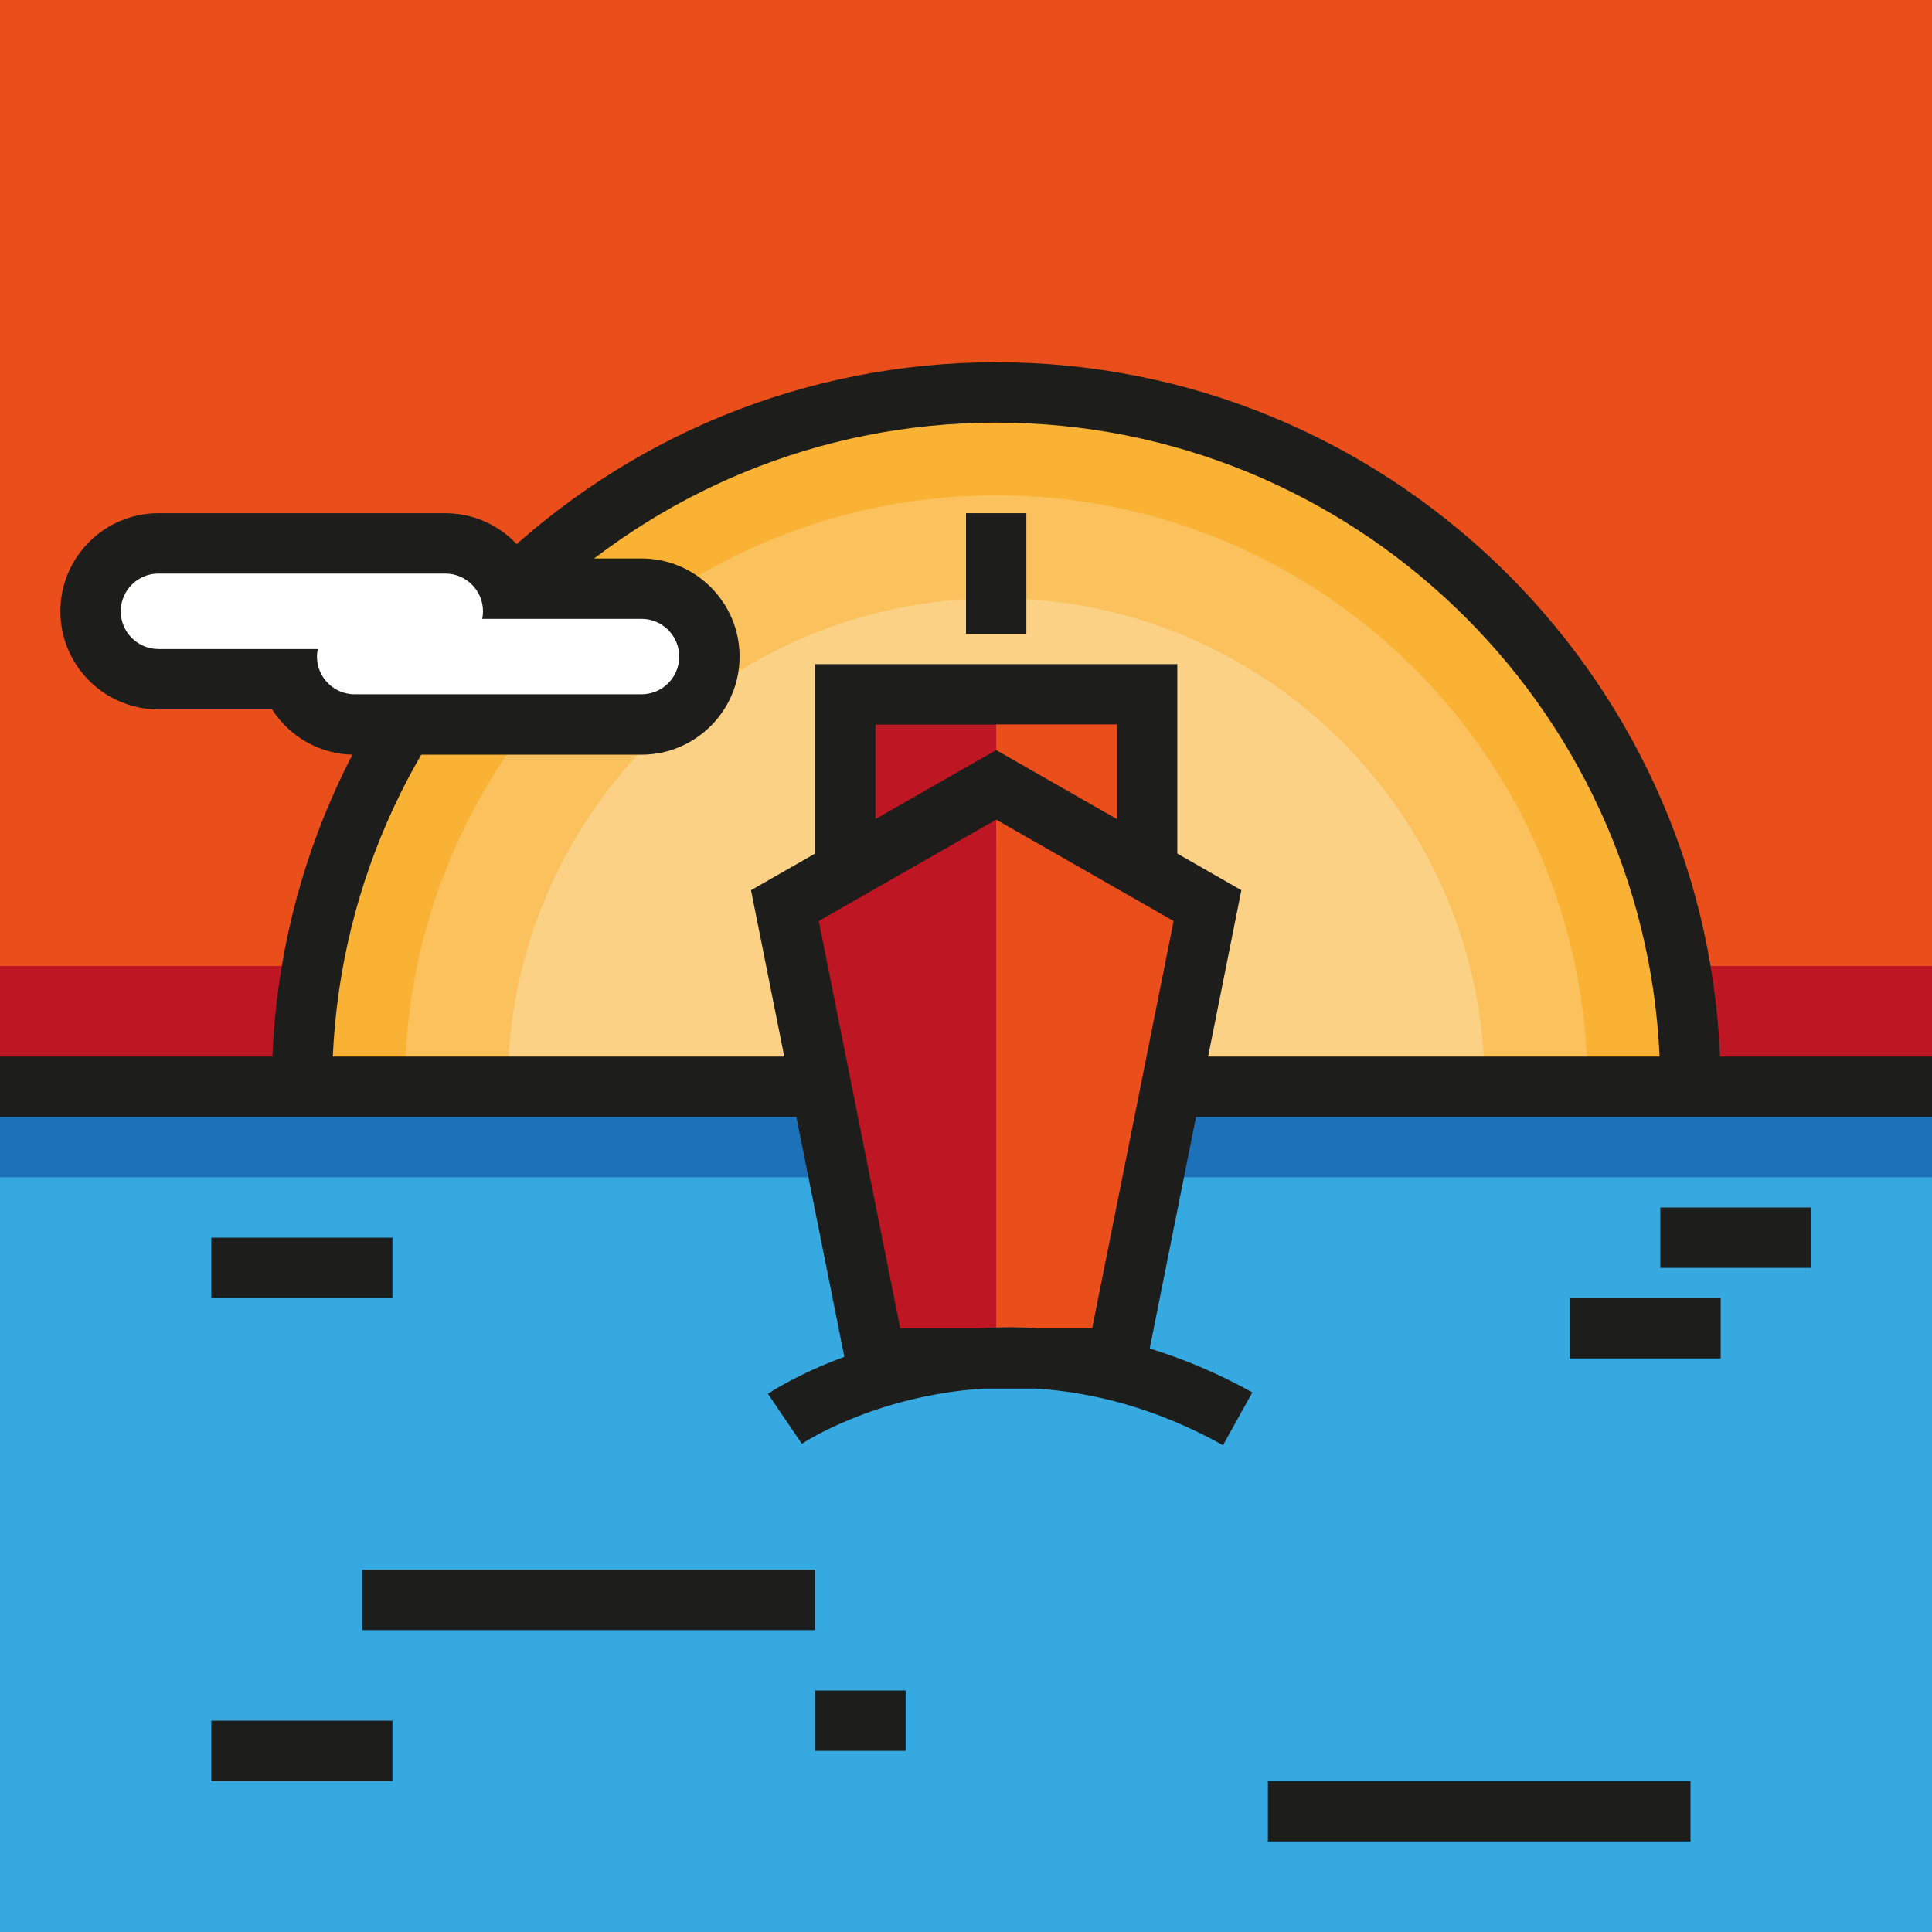 <?xml version="1.0" encoding="iso-8859-1"?>
<!-- Uploaded to: SVG Repo, www.svgrepo.com, Generator: SVG Repo Mixer Tools -->
<svg version="1.1" id="Layer_1" xmlns="http://www.w3.org/2000/svg" xmlns:xlink="http://www.w3.org/1999/xlink" 
	 viewBox="0 0 490.004 490.004" xml:space="preserve">
<rect x="0" y="0" width="490.004" height="490.004" fill="#333333" stroke="none"/>
<g>
	<g id="XMLID_1418_">
		<rect style="fill:#E94E1B;" width="490.004" height="274.647"/>
	</g>
	<g id="XMLID_1419_">
		<rect y="245.002" style="fill:#BE1622;" width="490.004" height="29.646"/>
	</g>
	<g id="XMLID_1416_">
		<rect y="270.793" style="fill:#36A9E1;" width="490.004" height="219.211"/>
	</g>
	<g id="XMLID_1459_">
		<rect y="270.793" style="fill:#1D71B8;" width="490.004" height="27.803"/>
	</g>
	<g id="XMLID_1364_">
		<path style="fill:#F9B233;" d="M76.563,275.627c0-97.255,78.84-176.095,176.095-176.095s176.095,78.84,176.095,176.095"/>
	</g>
	<g id="XMLID_1395_">
		<path style="fill:#FAC15C;" d="M102.651,275.627c0-82.847,67.16-150.007,150.007-150.007s150.007,67.16,150.007,150.007"/>
	</g>
	<g id="XMLID_1154_">
		<path style="fill:#FBD185;" d="M128.739,275.627c0-68.439,55.48-123.919,123.919-123.919s123.919,55.48,123.919,123.919"/>
	</g>
	<g id="XMLID_1414_">
		<rect x="214.377" y="176.095" style="fill:#BE1622;" width="76.563" height="45.938"/>
		<path style="fill:#1D1D1B;" d="M298.596,229.689H206.72v-61.25h91.876V229.689z M222.033,214.377h61.25v-30.625h-61.25
			L222.033,214.377L222.033,214.377z"/>
	</g>
	<g id="XMLID_1250_">
		<path style="fill:#1D1D1B;" d="M436.238,267.971c-4.029-97.783-84.825-176.095-183.58-176.095S73.107,170.188,69.078,267.971H0
			v15.313h490.004v-15.313H436.238z M252.658,107.188c90.311,0,164.24,71.445,168.257,160.783H84.401
			C88.418,178.633,162.347,107.188,252.658,107.188z"/>
	</g>
	<g id="XMLID_1411_">
		<polygon style="fill:#BE1622;" points="283.283,344.534 222.033,344.534 199.064,229.689 252.658,199.064 306.252,229.689 		"/>
	</g>
	<g id="XMLID_1415_">
		<rect x="252.658" y="183.751" style="fill:#E94E1B;" width="30.625" height="30.625"/>
	</g>
	<g id="XMLID_1412_">
		<polygon style="fill:#E94E1B;" points="252.658,199.064 252.658,344.534 283.283,344.534 306.252,229.689 		"/>
	</g>
	<path style="fill:#1D1D1B;" d="M310.189,366.539l7.44-13.385c-8.938-4.968-17.659-8.577-26.034-11.137l23.247-116.238
		l-62.184-35.534l-62.184,35.534l23.669,118.346c-11.901,4.383-18.965,9.105-19.375,9.383l8.591,12.677
		c0.293-0.2,18.503-12.221,46-13.995h13.442C277.116,353.111,293.216,357.104,310.189,366.539z M252.658,207.882l45.004,25.716
		l-20.656,103.279h-13.493c-5.337-0.337-10.405-0.3-15.15,0H228.31l-20.656-103.279L252.658,207.882z"/>
	<g id="XMLID_1417_">
		<rect x="245.002" y="130.157" style="fill:#1D1D1B;" width="15.313" height="30.625"/>
	</g>
	<g id="XMLID_1421_">
		<rect x="53.594" y="313.909" style="fill:#1D1D1B;" width="45.938" height="15.313"/>
	</g>
	<g id="XMLID_1422_">
		<rect x="91.876" y="398.128" style="fill:#1D1D1B;" width="114.845" height="15.313"/>
	</g>
	<g id="XMLID_1423_">
		<rect x="206.72" y="428.753" style="fill:#1D1D1B;" width="22.969" height="15.313"/>
	</g>
	<g id="XMLID_1424_">
		<rect x="321.565" y="451.722" style="fill:#1D1D1B;" width="107.188" height="15.313"/>
	</g>
	<g id="XMLID_1426_">
		<rect x="421.097" y="306.252" style="fill:#1D1D1B;" width="38.282" height="15.313"/>
	</g>
	<g id="XMLID_1427_">
		<rect x="398.128" y="329.221" style="fill:#1D1D1B;" width="38.281" height="15.313"/>
	</g>
	<g id="XMLID_1460_">
		<rect x="53.594" y="436.409" style="fill:#1D1D1B;" width="45.938" height="15.313"/>
	</g>
	<g id="XMLID_1428_">
		<g>
			<path style="fill:#FFFFFF;" d="M89.962,183.751c-7.487,0-13.873-4.8-16.243-11.484H40.196c-9.499,0-17.227-7.728-17.227-17.227
				c0-9.499,7.728-17.227,17.227-17.227h72.735c7.487,0,13.873,4.8,16.243,11.484h33.523c9.499,0,17.227,7.728,17.227,17.227
				s-7.728,17.227-17.227,17.227H89.962z"/>
		</g>
		<g>
			<path style="fill:#1D1D1B;" d="M112.931,145.47c5.286,0,9.57,4.285,9.57,9.57c0,0.656-0.067,1.295-0.193,1.914h40.389
				c5.286,0,9.57,4.285,9.57,9.57s-4.285,9.57-9.57,9.57H89.962c-5.286,0-9.571-4.285-9.571-9.57c0-0.656,0.067-1.295,0.193-1.914
				H40.196c-5.286,0-9.571-4.285-9.571-9.57c0-5.286,4.285-9.57,9.571-9.57H112.931 M112.931,130.157H40.196
				c-13.721,0-24.883,11.163-24.883,24.883c0,13.721,11.162,24.883,24.883,24.883h28.806c4.427,6.902,12.168,11.484,20.96,11.484
				h72.735c13.721,0,24.883-11.162,24.883-24.883s-11.162-24.883-24.883-24.883H133.89
				C129.463,134.74,121.722,130.157,112.931,130.157L112.931,130.157z"/>
		</g>
	</g>
</g>
</svg>